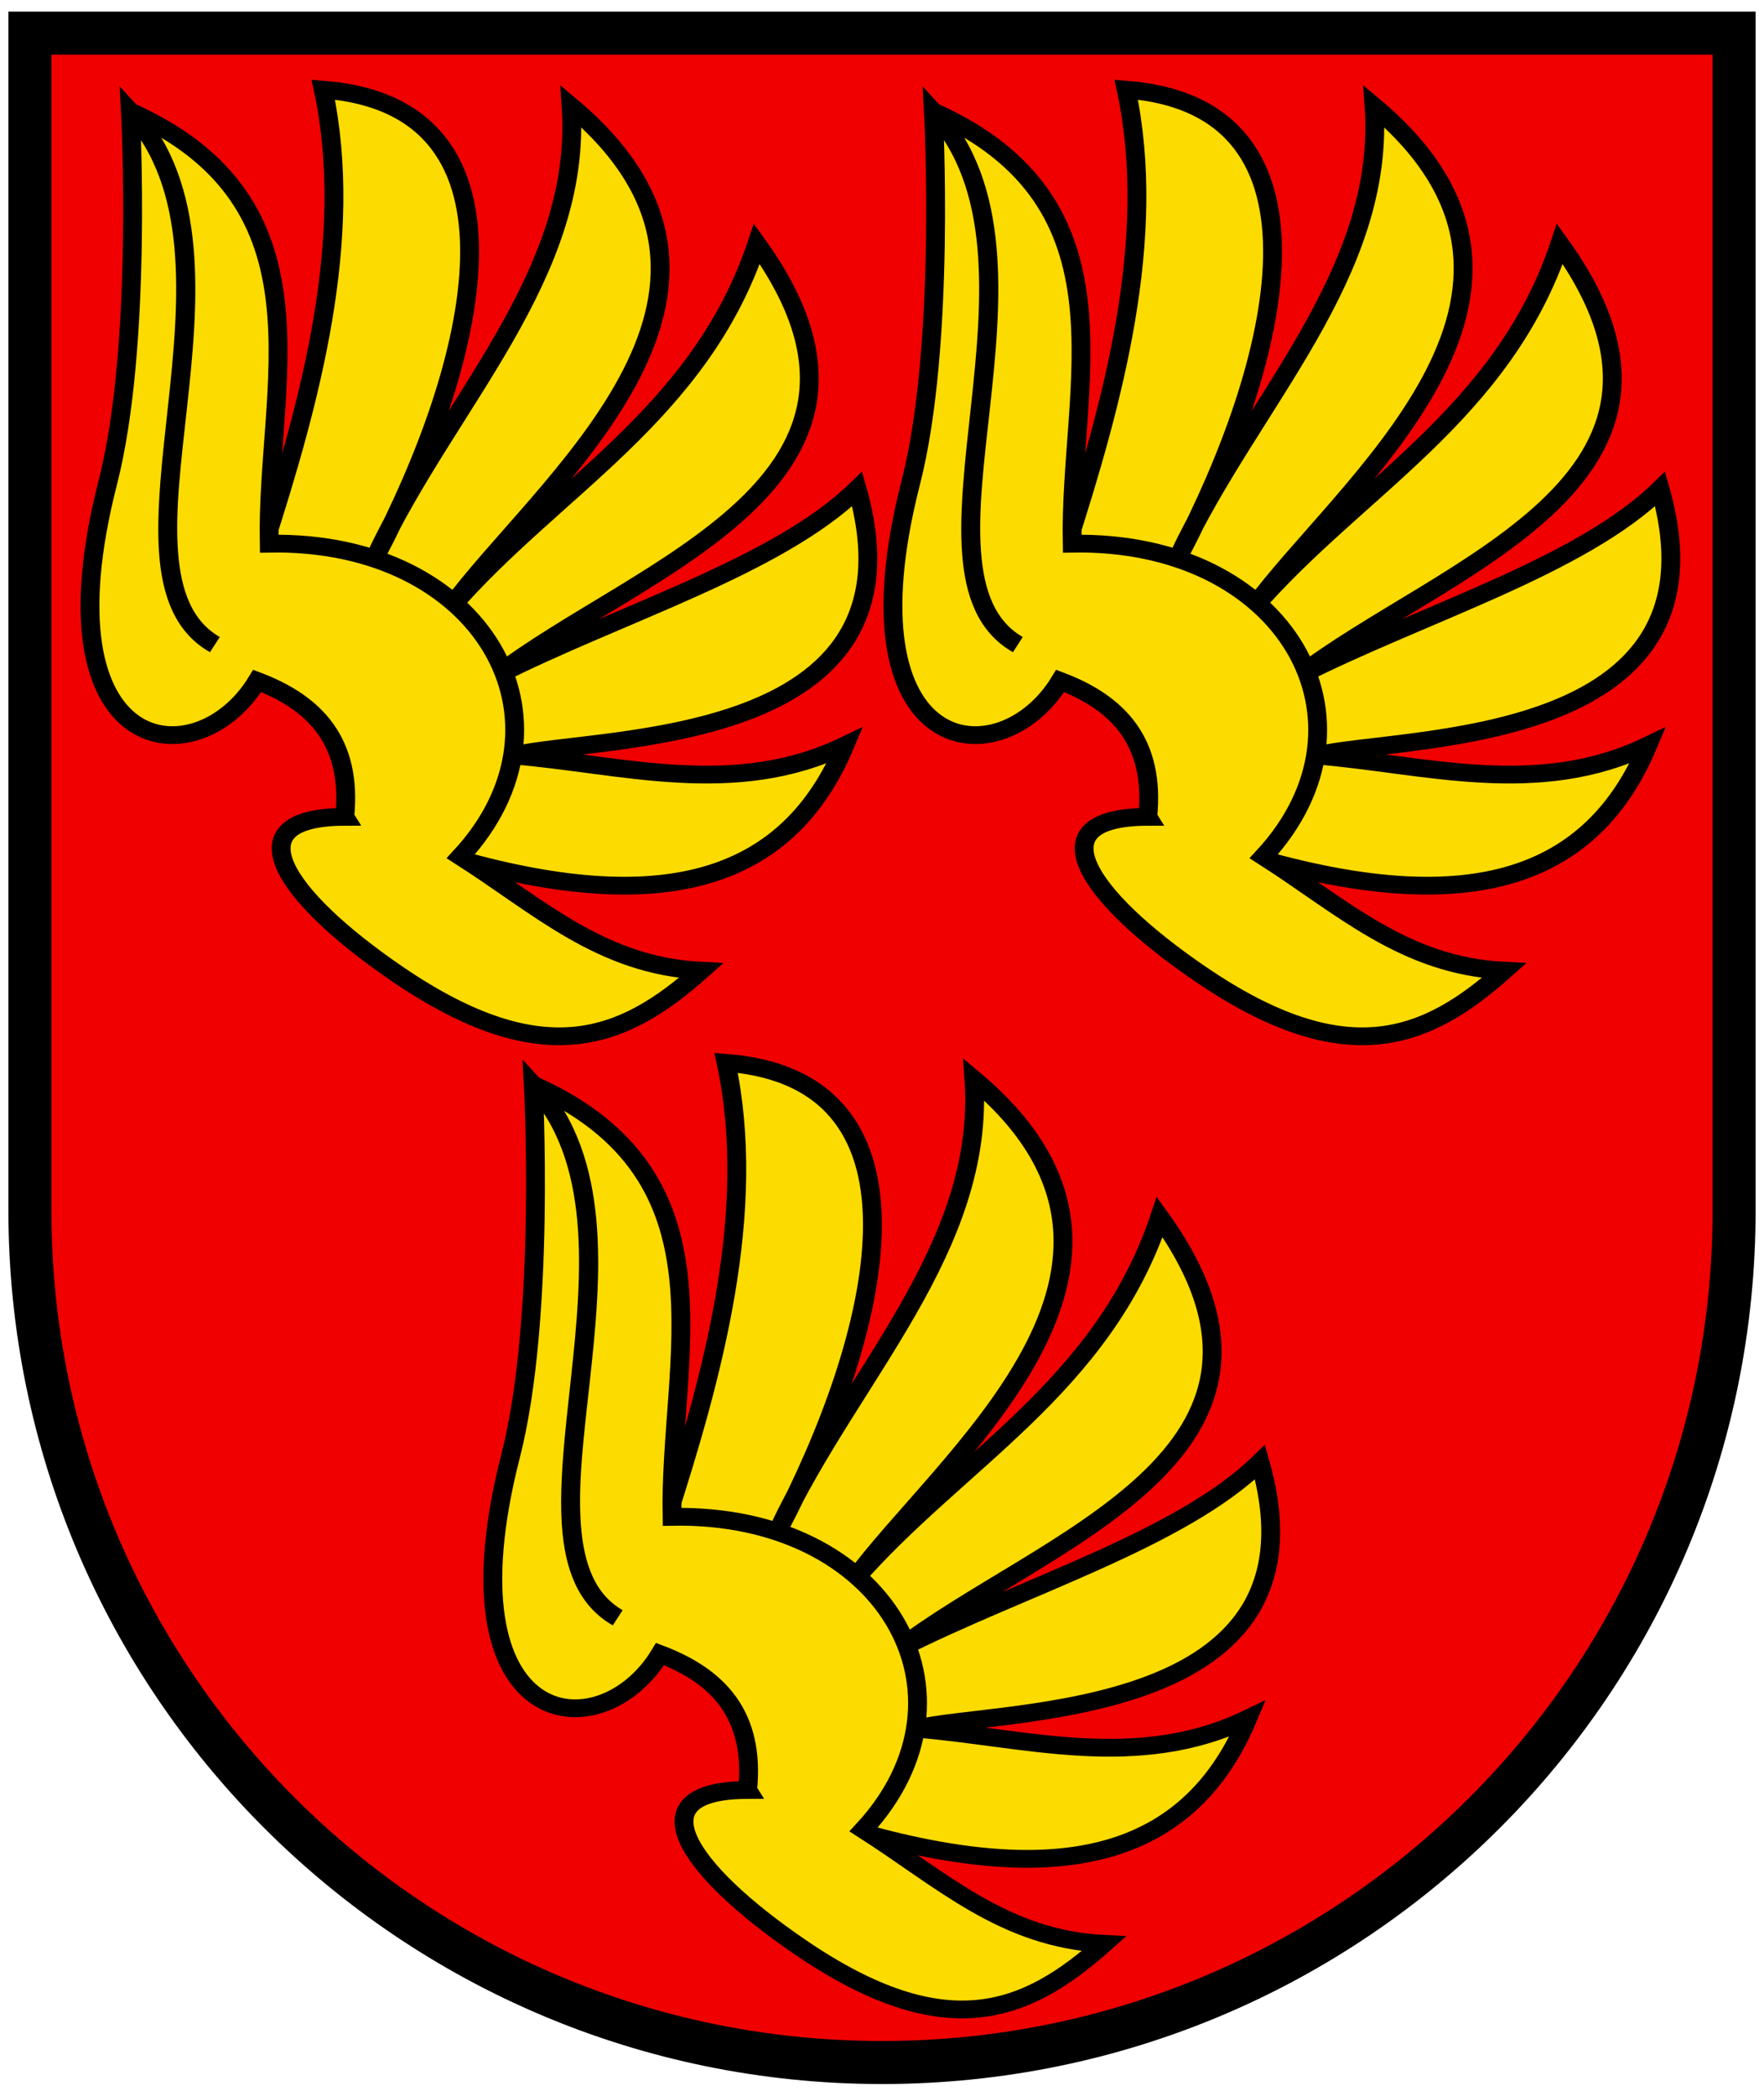 <svg width="410" height="487" xmlns="http://www.w3.org/2000/svg"><path d="M6.951 7.698V291.5c0 102.86 88.667 186.243 198.051 186.243 109.384 0 198.051-83.384 198.051-186.243V7.698z" fill="#f00000" stroke-width="1.565"/><g fill="#fcdb00" fill-rule="evenodd" stroke="#000" stroke-width="1.627"><path d="M705.46 732.54c17.844 5.277 28.33 1.738 33.171-10.457-9.543 4.871-19.238 1.724-28.629.914 7.262-1.885 36.118-.567 29.695-24.39-6.874 7.124-20.703 11.466-31.219 17.133 12.237-10.046 37.341-17.828 22.562-39.572-4.957 15.696-17.537 22.384-26.495 33.352 7.672-11.194 29.701-28.818 10.457-45.943.994 15.415-10.616 27.121-16.829 41.095 8.577-17.317 14.431-41.052-4.571-42.619 2.757 13.648-1.168 28.667-5.124 41.705z" transform="matrix(2.692 0 0 2.539 -1698.41 -1433.975)"/><path d="M695.46 728.61c-9.82.03-5.345 7.235 4.543 14.39 12.685 9.18 19.62 5.917 26.219-.305-8.606-.452-13.957-5.85-20.762-10.457 10.769-12.336 1.942-28.995-16.524-28.629-.286-14.47 5.74-31.137-11.981-39.543 11.795 13.538-3.41 42.206 7.286 48.781-10.746-6.491 4.59-35.11-7.286-48.78 0 0 1.087 21.353-1.952 33.932-6.155 25.473 7.743 27.185 12.895 18.171 5.011 2.01 8.22 5.567 7.561 12.438z" transform="matrix(2.692 0 0 2.539 -1698.41 -1433.975)"/><path d="M705.46 732.54c17.844 5.277 28.33 1.738 33.171-10.457-9.543 4.871-19.238 1.724-28.629.914 7.262-1.885 36.118-.567 29.695-24.39-6.874 7.124-20.703 11.466-31.219 17.133 12.237-10.046 37.341-17.828 22.562-39.572-4.957 15.696-17.537 22.384-26.495 33.352 7.672-11.194 29.701-28.818 10.457-45.943.994 15.415-10.616 27.121-16.829 41.095 8.577-17.317 14.431-41.052-4.571-42.619 2.757 13.648-1.168 28.667-5.124 41.705z" transform="matrix(2.692 0 0 2.539 -1792.044 -1660.122)"/><path d="M695.46 728.61c-9.82.03-5.345 7.235 4.543 14.39 12.685 9.18 19.62 5.917 26.219-.305-8.606-.452-13.957-5.85-20.762-10.457 10.769-12.336 1.942-28.995-16.524-28.629-.286-14.47 5.74-31.137-11.981-39.543 11.795 13.538-3.41 42.206 7.286 48.781-10.746-6.491 4.59-35.11-7.286-48.78 0 0 1.087 21.353-1.952 33.932-6.155 25.473 7.743 27.185 12.895 18.171 5.011 2.01 8.22 5.567 7.561 12.438z" transform="matrix(2.692 0 0 2.539 -1792.044 -1660.122)"/><g><path d="M705.46 732.54c17.844 5.277 28.33 1.738 33.171-10.457-9.543 4.871-19.238 1.724-28.629.914 7.262-1.885 36.118-.567 29.695-24.39-6.874 7.124-20.703 11.466-31.219 17.133 12.237-10.046 37.341-17.828 22.562-39.572-4.957 15.696-17.537 22.384-26.495 33.352 7.672-11.194 29.701-28.818 10.457-45.943.994 15.415-10.616 27.121-16.829 41.095 8.577-17.317 14.431-41.052-4.571-42.619 2.757 13.648-1.168 28.667-5.124 41.705z" transform="matrix(2.692 0 0 2.539 -1605.41 -1660.122)"/><path d="M695.46 728.61c-9.82.03-5.345 7.235 4.543 14.39 12.685 9.18 19.62 5.917 26.219-.305-8.606-.452-13.957-5.85-20.762-10.457 10.769-12.336 1.942-28.995-16.524-28.629-.286-14.47 5.74-31.137-11.981-39.543 11.795 13.538-3.41 42.206 7.286 48.781-10.746-6.491 4.59-35.11-7.286-48.78 0 0 1.087 21.353-1.952 33.932-6.155 25.473 7.743 27.185 12.895 18.171 5.011 2.01 8.22 5.567 7.561 12.438z" transform="matrix(2.692 0 0 2.539 -1605.41 -1660.122)"/></g></g><path d="M6.951 7.698v273.55c0 109.38 88.67 198.05 198.05 198.05s198.05-88.669 198.05-198.05V7.698z" fill="none" stroke="#000" stroke-width="10"/><style></style></svg>